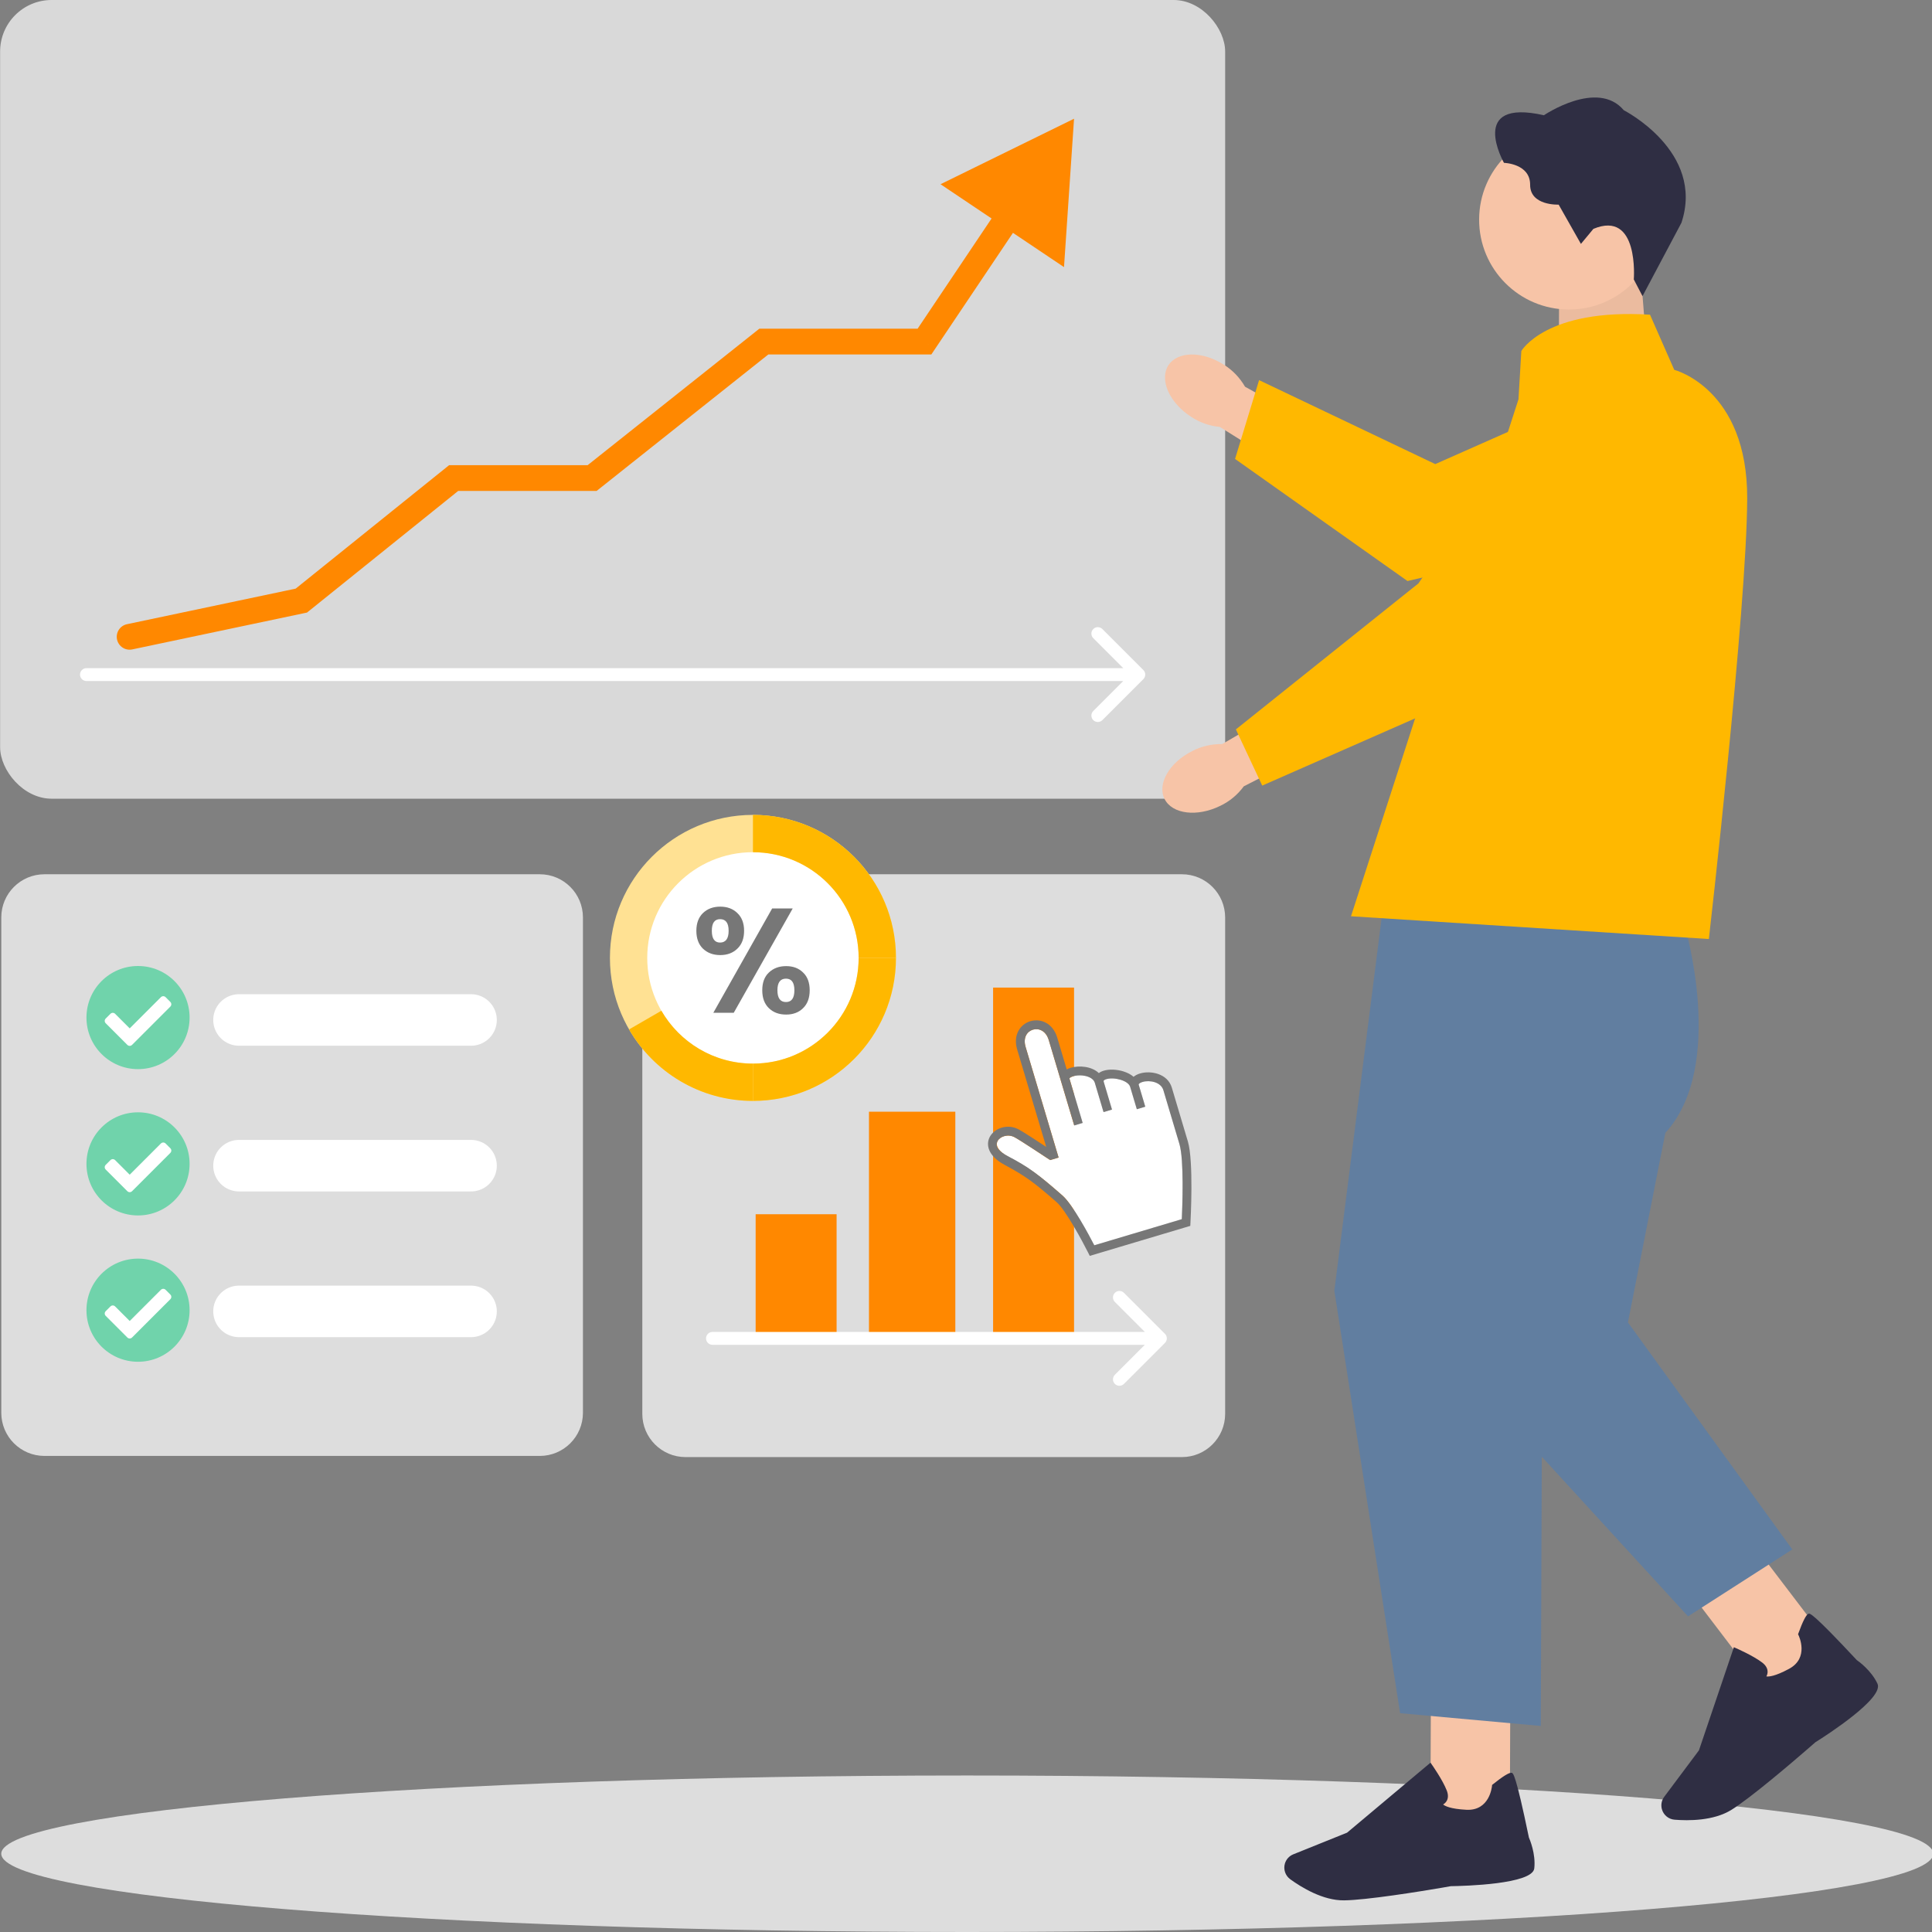 <svg width="300" height="300" viewBox="0 0 300 300" fill="none" xmlns="http://www.w3.org/2000/svg">
<rect x="0" y="0" width="300" height="300" fill="#808080" stroke="none"/>
<g clip-path="url(#clip0_2336_25585)">
<path d="M6.903 135.754H83.817C87.519 135.754 90.52 138.756 90.52 142.458V219.372C90.52 223.075 87.519 226.076 83.817 226.076H6.903C3.2 226.076 0.199 223.075 0.199 219.372V142.458C0.199 138.756 3.2 135.754 6.903 135.754Z" fill="#DDDDDD"/>
<path d="M106.456 135.754H183.524C187.234 135.754 190.241 138.762 190.241 142.471V219.54C190.241 223.249 187.234 226.257 183.524 226.257H106.456C102.746 226.257 99.738 223.249 99.738 219.54V142.471C99.738 138.762 102.746 135.754 106.456 135.754Z" fill="#DDDDDD"/>
<path d="M150.198 300C233.041 300 300.198 294.56 300.198 287.849C300.198 281.138 233.041 275.698 150.198 275.698C67.356 275.698 0.198 281.138 0.198 287.849C0.198 294.56 67.356 300 150.198 300Z" fill="#DDDDDD"/>
<rect x="0.018" width="190.223" height="124.022" rx="8" fill="#D9D9D9"/>
<path d="M13.425 103.749C12.873 103.749 12.425 104.196 12.425 104.749C12.425 105.301 12.873 105.749 13.425 105.749L13.425 103.749ZM177.54 105.456C177.931 105.065 177.931 104.432 177.54 104.042L171.176 97.678C170.786 97.287 170.153 97.287 169.762 97.678C169.372 98.068 169.372 98.701 169.762 99.092L175.419 104.749L169.762 110.406C169.372 110.796 169.372 111.429 169.762 111.82C170.153 112.21 170.786 112.21 171.176 111.82L177.54 105.456ZM13.425 105.749L176.833 105.749L176.833 103.749L13.425 103.749L13.425 105.749Z" fill="white"/>
<path d="M190.042 56.635C186.679 54.47 182.816 54.523 181.409 56.753C180.003 58.984 181.592 62.551 184.951 64.719C186.282 65.603 187.808 66.145 189.409 66.291L203.773 75.284L207.934 68.163L193.329 60.049C192.521 58.651 191.392 57.471 190.035 56.625L190.042 56.635Z" fill="#F7C4A7"/>
<path d="M191.779 71.262L218.553 90.221L254.746 81.772C260.618 81.718 265.527 77.275 266.162 71.433C266.552 67.858 265.296 64.371 262.72 61.865C260.143 59.359 256.619 58.203 253.058 58.692L222.869 72.064L195.511 59.026L191.779 71.262Z" fill="#FFB800"/>
<path d="M256.043 58.406L242.029 62.959L242.104 42.809L254.805 42.855L256.043 58.406Z" fill="#F7C4A7"/>
<path d="M256.043 58.406L242.029 62.959L242.104 42.809L254.805 42.855L256.043 58.406Z" fill="black" fill-opacity="0.05"/>
<path d="M243.576 48.063C235.872 48.035 229.649 41.766 229.678 34.062C229.706 26.357 235.975 20.135 243.68 20.163C251.384 20.192 257.607 26.46 257.578 34.165C257.55 41.869 251.281 48.092 243.576 48.063Z" fill="#F7C4A7"/>
<path d="M247.413 35.55L245.485 37.874L242.027 31.773C242.027 31.773 237.586 31.986 237.598 28.688C237.61 25.391 233.536 25.287 233.536 25.287C233.536 25.287 227.808 15.197 239.74 17.896C239.74 17.896 248.047 12.251 252.145 17.118C252.145 17.118 264.752 23.524 261.096 34.587L255.047 45.983L253.696 43.393C253.696 43.393 254.561 32.549 247.407 35.544L247.413 35.55Z" fill="#2F2E43"/>
<path d="M234.448 281.931L222.118 281.886L222.182 264.391L234.513 264.436L234.448 281.931Z" fill="#F7C4A7"/>
<path d="M225.269 292.886C227.385 292.854 237.967 292.584 238.242 290.122C238.491 287.864 237.54 285.631 237.407 285.325C235.347 275.392 234.96 275.321 234.725 275.28C234.357 275.212 233.366 275.819 231.788 277.086L231.69 277.168L231.68 277.293C231.667 277.454 231.304 281.217 227.689 281.021C225.212 280.891 224.365 280.435 224.086 280.198C224.281 280.082 224.521 279.891 224.673 279.591C224.894 279.154 224.886 278.622 224.644 278.008C224.012 276.386 222.382 274.065 222.313 273.971L222.126 273.707L209.174 284.575L200.823 287.938C200.193 288.193 199.72 288.711 199.522 289.359C199.25 290.264 199.578 291.248 200.347 291.807C202.058 293.048 205.415 295.129 208.708 295.086C209.583 295.077 210.734 294.986 212.023 294.851C217.405 294.286 225.206 292.905 225.263 292.887L225.269 292.886Z" fill="#2F2E43"/>
<path d="M284.525 255.927L274.715 263.397L264.116 249.478L273.926 242.008L284.525 255.927Z" fill="#F7C4A7"/>
<path d="M281.883 270.541C283.677 269.417 292.578 263.685 291.533 261.443C290.574 259.385 288.601 257.964 288.325 257.781C281.404 250.365 281.038 250.505 280.814 250.586C280.46 250.72 279.932 251.749 279.242 253.654L279.201 253.772L279.259 253.884C279.329 254.026 280.971 257.435 277.791 259.143C275.608 260.319 274.648 260.368 274.283 260.314C274.39 260.114 274.497 259.826 274.468 259.49C274.429 259.001 274.148 258.553 273.62 258.15C272.24 257.097 269.641 255.957 269.529 255.909L269.235 255.779L263.812 271.793L258.42 279.005C258.012 279.551 257.88 280.239 258.048 280.9C258.286 281.819 259.079 282.487 260.027 282.562C262.134 282.734 266.085 282.766 268.871 281.022C269.609 280.559 270.548 279.886 271.581 279.1C275.886 275.819 281.835 270.588 281.877 270.547L281.883 270.541Z" fill="#2F2E43"/>
<path d="M215.027 138.694L261.565 143.618C261.565 143.618 268.132 165.495 258.595 175.912L252.786 205.346L278.307 240.596L262.116 250.988L239.407 226.201L239.252 268.005L217.407 266.022L207.197 200.426L215.027 138.694Z" fill="#617EA0"/>
<path d="M236.24 54.493C236.24 54.493 240.063 47.858 256.212 48.866L259.978 57.43C259.978 57.43 271.368 60.323 271.305 77.423C271.242 94.524 265.352 145.81 265.352 145.81L209.782 142.277L235.788 62.011L236.234 54.487L236.24 54.493Z" fill="#FFB800"/>
<path d="M185.166 116.607C181.583 118.383 179.647 121.726 180.84 124.078C182.033 126.429 185.911 126.895 189.495 125.124C190.936 124.434 192.184 123.403 193.131 122.103L208.219 114.386L204.24 107.16L189.783 115.537C188.169 115.513 186.577 115.877 185.154 116.607L185.166 116.607Z" fill="#F7C4A7"/>
<path d="M195.995 121.987L231.575 106.346L231.612 106.301L257.057 77.621C260.954 73.229 260.951 66.608 257.044 62.219C254.654 59.532 251.225 58.125 247.638 58.355C244.051 58.586 240.831 60.425 238.804 63.394L220.254 90.589L191.908 113.26L195.995 121.987Z" fill="#FFB800"/>
<path d="M19.717 96.926C18.636 97.154 17.944 98.215 18.172 99.295C18.4 100.376 19.461 101.068 20.542 100.84L19.717 96.926ZM46.793 93.26L47.205 95.217L47.673 95.118L48.046 94.818L46.793 93.26ZM70.445 74.23V72.23H69.741L69.192 72.671L70.445 74.23ZM91.948 74.23V76.23H92.646L93.193 75.795L91.948 74.23ZM118.611 53.037V51.037H117.913L117.367 51.471L118.611 53.037ZM143.554 53.037V55.037H144.621L145.215 54.151L143.554 53.037ZM166.777 18.436L146.044 28.607L165.219 41.477L166.777 18.436ZM20.542 100.84L47.205 95.217L46.38 91.303L19.717 96.926L20.542 100.84ZM48.046 94.818L71.699 75.788L69.192 72.671L45.539 91.702L48.046 94.818ZM70.445 76.23H91.948V72.23H70.445V76.23ZM93.193 75.795L119.856 54.602L117.367 51.471L90.704 72.664L93.193 75.795ZM118.611 55.037H143.554V51.037H118.611V55.037ZM145.215 54.151L158.407 34.496L155.086 32.267L141.894 51.922L145.215 54.151Z" fill="#FF8800"/>
<path d="M37.111 158.38L73.144 158.38" stroke="white" stroke-width="8" stroke-linecap="round"/>
<path d="M37.111 181.006L73.144 181.006" stroke="white" stroke-width="8" stroke-linecap="round"/>
<path d="M37.111 203.631L73.144 203.631" stroke="white" stroke-width="8" stroke-linecap="round"/>
<circle cx="21.433" cy="158.007" r="6.821" fill="white"/>
<g clip-path="url(#clip1_2336_25585)">
<path d="M29.44 158.007C29.44 162.431 25.857 166.015 21.433 166.015C17.009 166.015 13.425 162.431 13.425 158.007C13.425 153.584 17.009 150 21.433 150C25.857 150 29.44 153.584 29.44 158.007ZM20.508 162.248L26.448 156.307C26.653 156.102 26.653 155.78 26.448 155.575L25.716 154.843C25.512 154.638 25.189 154.638 24.984 154.843L20.141 159.686L17.88 157.426C17.676 157.221 17.353 157.221 17.148 157.426L16.416 158.158C16.211 158.363 16.211 158.685 16.416 158.89L19.774 162.248C19.979 162.453 20.302 162.453 20.506 162.248H20.508Z" fill="#70D3AB"/>
</g>
<circle cx="21.433" cy="180.726" r="6.821" fill="white"/>
<g clip-path="url(#clip2_2336_25585)">
<path d="M29.44 180.726C29.44 185.15 25.856 188.734 21.433 188.734C17.009 188.734 13.425 185.15 13.425 180.726C13.425 176.303 17.009 172.719 21.433 172.719C25.856 172.719 29.44 176.303 29.44 180.726ZM20.507 184.967L26.448 179.026C26.653 178.821 26.653 178.499 26.448 178.294L25.716 177.562C25.512 177.357 25.189 177.357 24.984 177.562L20.141 182.405L17.88 180.145C17.676 179.94 17.353 179.94 17.148 180.145L16.416 180.877C16.211 181.082 16.211 181.404 16.416 181.609L19.774 184.967C19.979 185.172 20.301 185.172 20.506 184.967H20.507Z" fill="#70D3AB"/>
</g>
<circle cx="21.433" cy="203.445" r="6.821" fill="white"/>
<g clip-path="url(#clip3_2336_25585)">
<path d="M29.44 203.445C29.44 207.869 25.856 211.453 21.433 211.453C17.009 211.453 13.425 207.869 13.425 203.445C13.425 199.022 17.009 195.438 21.433 195.438C25.856 195.438 29.44 199.022 29.44 203.445ZM20.507 207.686L26.448 201.745C26.653 201.54 26.653 201.218 26.448 201.013L25.716 200.281C25.512 200.076 25.189 200.076 24.984 200.281L20.141 205.124L17.88 202.864C17.676 202.659 17.353 202.659 17.148 202.864L16.416 203.596C16.211 203.801 16.211 204.123 16.416 204.328L19.774 207.686C19.979 207.891 20.301 207.891 20.506 207.686H20.507Z" fill="#70D3AB"/>
</g>
<path d="M136.228 148.743C136.228 159.408 127.582 168.053 116.917 168.053C106.253 168.053 97.607 159.408 97.607 148.743C97.607 138.078 106.253 129.433 116.917 129.433C127.582 129.433 136.228 138.078 136.228 148.743Z" fill="white"/>
<path fill-rule="evenodd" clip-rule="evenodd" d="M116.917 132.329C107.852 132.329 100.503 139.678 100.503 148.743C100.503 157.808 107.852 165.157 116.917 165.157C125.982 165.157 133.331 157.808 133.331 148.743C133.331 139.678 125.982 132.329 116.917 132.329ZM94.71 148.743C94.71 136.479 104.653 126.536 116.917 126.536C129.181 126.536 139.124 136.479 139.124 148.743C139.124 161.007 129.181 170.95 116.917 170.95C104.653 170.95 94.71 161.007 94.71 148.743Z" fill="#FFE193"/>
<path fill-rule="evenodd" clip-rule="evenodd" d="M133.331 148.743C133.331 139.678 125.982 132.329 116.917 132.329V126.536C129.181 126.536 139.124 136.479 139.124 148.743H133.331Z" fill="#FFB800"/>
<path fill-rule="evenodd" clip-rule="evenodd" d="M133.331 148.743C133.331 157.808 125.982 165.157 116.917 165.157V170.95C129.181 170.95 139.124 161.007 139.124 148.743H133.331Z" fill="#FFB800"/>
<path fill-rule="evenodd" clip-rule="evenodd" d="M102.697 156.948C105.54 161.861 110.845 165.157 116.917 165.157V170.95C108.694 170.95 101.518 166.478 97.683 159.848L102.697 156.948Z" fill="#FFB800"/>
<path d="M108.131 144.532C108.131 143.359 108.473 142.441 109.157 141.777C109.856 141.114 110.749 140.782 111.837 140.782C112.925 140.782 113.811 141.114 114.494 141.777C115.194 142.441 115.543 143.359 115.543 144.532C115.543 145.72 115.194 146.646 114.494 147.31C113.811 147.974 112.925 148.305 111.837 148.305C110.749 148.305 109.856 147.974 109.157 147.31C108.473 146.646 108.131 145.72 108.131 144.532ZM123.095 141.06L113.935 157.264H110.765L119.902 141.06H123.095ZM111.814 142.726C110.959 142.726 110.532 143.328 110.532 144.532C110.532 145.751 110.959 146.361 111.814 146.361C112.233 146.361 112.56 146.214 112.793 145.921C113.026 145.612 113.142 145.149 113.142 144.532C113.142 143.328 112.7 142.726 111.814 142.726ZM118.363 153.768C118.363 152.58 118.705 151.662 119.389 151.014C120.088 150.35 120.982 150.018 122.069 150.018C123.157 150.018 124.035 150.35 124.703 151.014C125.387 151.662 125.729 152.58 125.729 153.768C125.729 154.957 125.387 155.883 124.703 156.546C124.035 157.21 123.157 157.542 122.069 157.542C120.966 157.542 120.073 157.21 119.389 156.546C118.705 155.883 118.363 154.957 118.363 153.768ZM122.046 151.963C121.16 151.963 120.718 152.565 120.718 153.768C120.718 154.988 121.16 155.597 122.046 155.597C122.916 155.597 123.351 154.988 123.351 153.768C123.351 152.565 122.916 151.963 122.046 151.963Z" fill="#777777"/>
<rect x="117.336" y="188.547" width="12.57" height="19.274" fill="#FF8800"/>
<rect x="134.934" y="172.626" width="13.408" height="35.196" fill="#FF8800"/>
<rect x="154.208" y="153.352" width="12.57" height="54.469" fill="#FF8800"/>
<path d="M110.632 206.821C110.08 206.821 109.632 207.269 109.632 207.821C109.632 208.374 110.08 208.821 110.632 208.821V206.821ZM180.892 208.528C181.283 208.138 181.283 207.505 180.892 207.114L174.528 200.75C174.138 200.36 173.505 200.36 173.114 200.75C172.724 201.141 172.724 201.774 173.114 202.164L178.771 207.821L173.114 213.478C172.724 213.869 172.724 214.502 173.114 214.892C173.505 215.283 174.138 215.283 174.528 214.892L180.892 208.528ZM110.632 208.821H180.185V206.821H110.632V208.821Z" fill="white"/>
<path d="M177.415 168.005C177.055 168.113 176.906 168.249 176.858 168.303C176.8 168.369 176.808 168.395 176.821 168.439L177.838 171.849L176.525 172.241L175.508 168.831C175.5 168.805 175.493 168.779 175.487 168.753L175.485 168.753C175.195 167.781 173.006 167.209 171.797 167.569C171.51 167.655 171.414 167.759 171.392 167.789C171.377 167.809 171.346 167.85 171.389 167.992L172.671 172.293L171.358 172.684L170.075 168.384C170.052 168.304 170.034 168.225 170.021 168.146L170.006 168.151C169.758 167.319 168.645 167.003 167.767 166.984C166.706 166.962 166.108 167.314 166.056 167.454C166.056 167.455 166.057 167.461 166.06 167.472L168.117 174.368L166.804 174.76L162.852 161.509C162.409 160.023 161.266 159.626 160.392 159.887C159.518 160.147 158.815 161.086 159.26 162.58L164.38 179.746L163.08 180.134L163.072 180.145L162.501 179.765C162.461 179.739 158.522 177.12 157.551 176.593C156.536 176.042 155.297 176.451 154.91 177.17C154.746 177.476 154.75 177.809 154.923 178.162C155.099 178.519 155.535 179.068 156.616 179.655C159.829 181.398 161.148 182.284 164.977 185.64C166.583 187.047 169.102 191.78 169.921 193.366L183.509 189.313C183.598 187.369 183.873 180.096 183.143 177.65L180.647 169.281C180.267 168.006 178.508 167.678 177.415 168.005L177.415 168.005Z" fill="white"/>
<path d="M177.022 166.688C176.623 166.807 176.284 166.984 176.023 167.205C175.622 166.855 175.091 166.57 174.45 166.369C173.417 166.045 172.249 166 171.404 166.252C171.099 166.343 170.84 166.469 170.629 166.63C169.533 165.574 167.567 165.413 166.259 165.803C166.028 165.872 165.822 165.957 165.638 166.056L164.165 161.117C163.483 158.832 161.553 158.106 159.999 158.57C158.445 159.033 157.265 160.686 157.947 162.972L162.456 178.091C161.229 177.28 158.953 175.792 158.201 175.384C156.428 174.422 154.408 175.209 153.704 176.516C153.076 177.683 153.339 179.439 155.965 180.863C159.065 182.545 160.267 183.336 164.075 186.674C165.484 187.908 168.078 192.738 168.959 194.495L169.217 195.011L184.828 190.354L184.854 189.872C184.875 189.484 185.365 180.307 184.456 177.259L181.96 168.889C181.303 166.688 178.67 166.196 177.022 166.688ZM183.143 177.65C183.873 180.096 183.598 187.369 183.509 189.313L169.921 193.366C169.103 191.781 166.583 187.048 164.976 185.64C161.148 182.284 159.731 181.216 156.492 179.523C155.241 178.869 154.427 178.07 154.91 177.17C155.298 176.45 156.535 176.042 157.551 176.593C158.522 177.12 162.461 179.739 162.501 179.765L163.08 180.133L164.38 179.745L159.26 162.58C158.814 161.086 159.508 160.151 160.392 159.887C161.277 159.623 162.409 160.022 162.852 161.509L166.804 174.76L168.117 174.368C168.117 174.368 166.057 167.455 166.056 167.454C166.109 167.314 166.706 166.961 167.767 166.984C168.645 167.002 169.758 167.319 170.006 168.151L171.358 172.684L172.671 172.293L171.389 167.992C171.346 167.85 171.378 167.809 171.392 167.789C171.415 167.759 171.51 167.655 171.798 167.569C173.007 167.209 175.195 167.781 175.485 168.753L175.487 168.753C175.494 168.779 176.525 172.24 176.525 172.24L177.838 171.849L176.821 168.439C176.808 168.395 176.8 168.369 176.859 168.303C176.906 168.249 177.055 168.113 177.415 168.005C178.509 167.679 180.267 168.007 180.647 169.281L183.143 177.65L183.143 177.65Z" fill="#777777"/>
</g>
<defs>
<clipPath id="clip0_2336_25585">
<rect width="300" height="300" fill="white"/>
</clipPath>
<clipPath id="clip1_2336_25585">
<rect width="16.015" height="16.015" fill="white" transform="translate(13.425 150)"/>
</clipPath>
<clipPath id="clip2_2336_25585">
<rect width="16.015" height="16.015" fill="white" transform="translate(13.425 172.719)"/>
</clipPath>
<clipPath id="clip3_2336_25585">
<rect width="16.015" height="16.015" fill="white" transform="translate(13.425 195.438)"/>
</clipPath>
</defs>
</svg>
